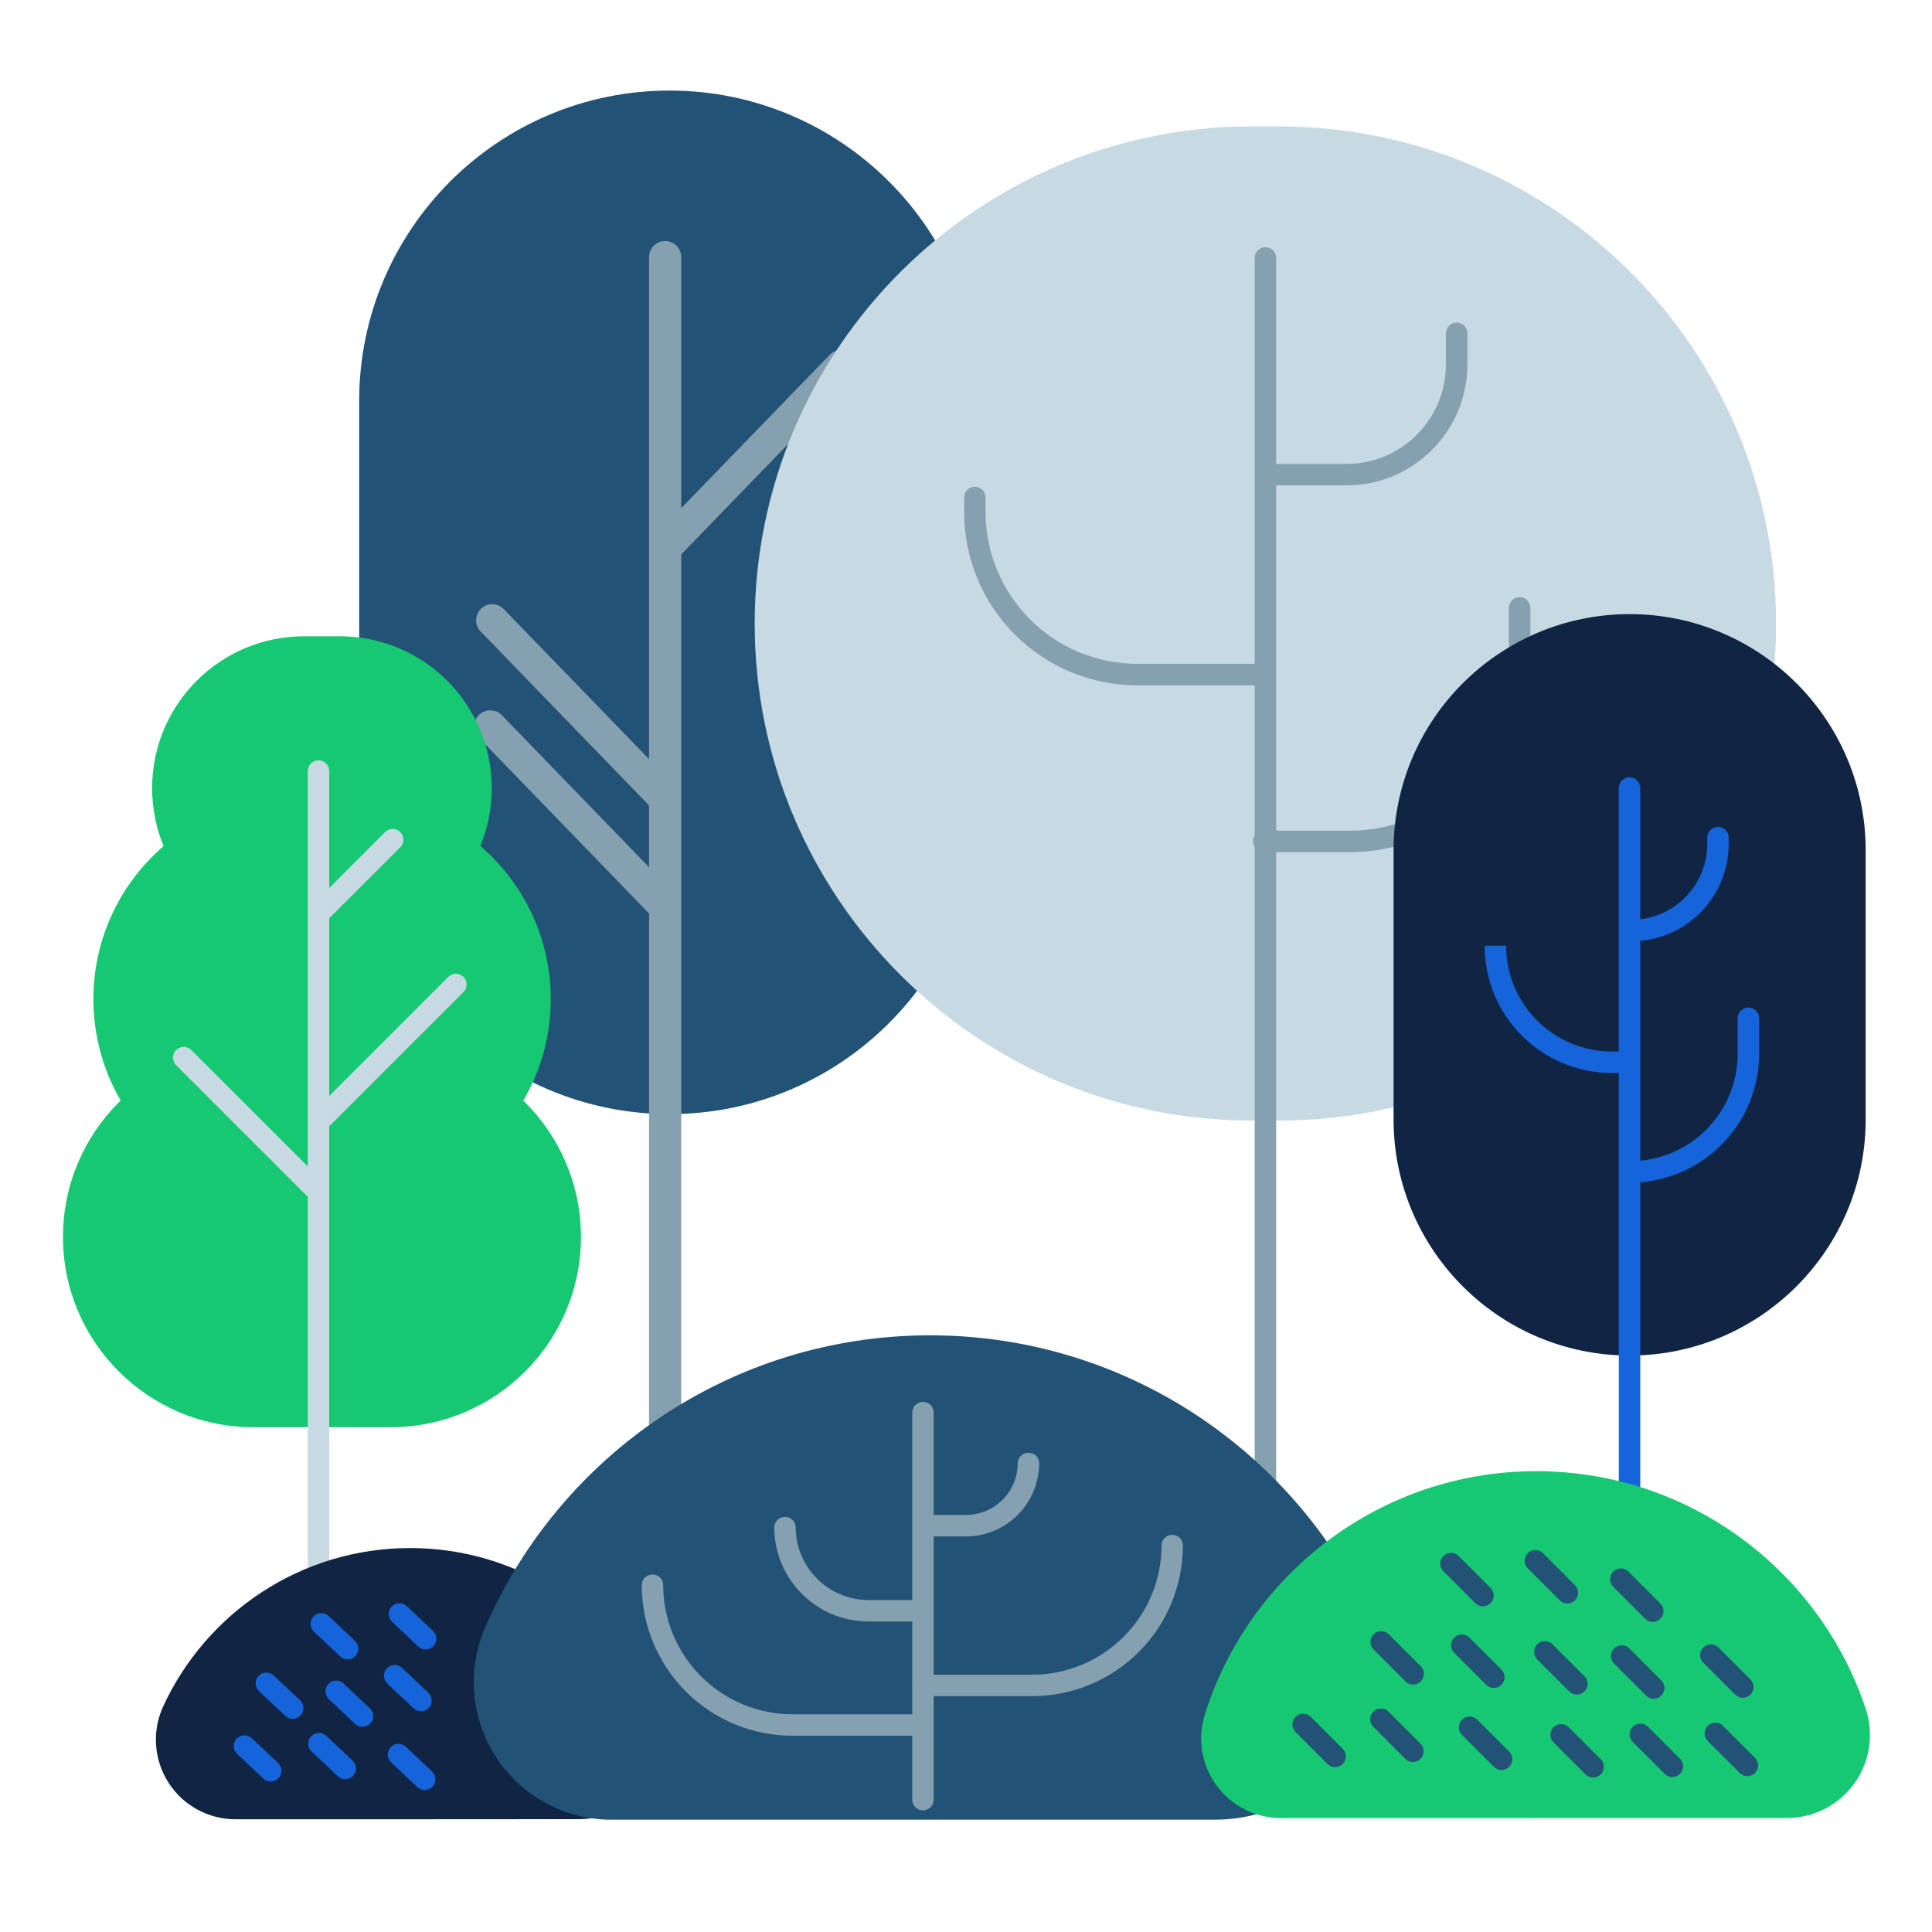 <svg width="160" height="160" viewBox="0 0 160 160" fill="none" xmlns="http://www.w3.org/2000/svg">
<path fill-rule="evenodd" clip-rule="evenodd" d="M81.151 33.201C81.151 19.016 69.632 7.5 55.447 7.5C41.262 7.5 29.746 19.016 29.746 33.201V66.565C29.746 80.749 41.262 92.266 55.447 92.266C69.632 92.266 81.151 80.749 81.151 66.565V33.201Z" fill="#225275"/>
<path fill-rule="evenodd" clip-rule="evenodd" d="M53.75 21.294V127.865C53.75 128.601 54.347 129.198 55.083 129.198C55.819 129.198 56.416 128.601 56.416 127.865V21.294C56.416 20.558 55.819 19.961 55.083 19.961C54.347 19.961 53.75 20.558 53.75 21.294Z" fill="#85A0AE"/>
<path fill-rule="evenodd" clip-rule="evenodd" d="M68.71 29.387L54.575 43.986C54.063 44.514 54.076 45.359 54.605 45.871C55.134 46.383 55.979 46.369 56.49 45.841L70.626 31.242C71.138 30.714 71.125 29.869 70.596 29.357C70.067 28.845 69.222 28.859 68.71 29.387Z" fill="#85A0AE"/>
<path fill-rule="evenodd" clip-rule="evenodd" d="M39.647 61.086L53.783 75.685C54.295 76.213 55.139 76.227 55.668 75.715C56.197 75.203 56.211 74.358 55.699 73.829L41.563 59.231C41.051 58.703 40.206 58.689 39.678 59.201C39.149 59.713 39.135 60.558 39.647 61.086Z" fill="#85A0AE"/>
<path fill-rule="evenodd" clip-rule="evenodd" d="M39.803 52.297L53.939 66.896C54.451 67.424 55.296 67.438 55.824 66.925C56.354 66.414 56.367 65.569 55.855 65.04L41.719 50.442C41.208 49.913 40.363 49.9 39.834 50.412C39.305 50.923 39.292 51.769 39.803 52.297Z" fill="#85A0AE"/>
<path fill-rule="evenodd" clip-rule="evenodd" d="M48.113 102.437C48.113 93.74 41.049 86.68 32.353 86.68H20.973C12.276 86.68 5.215 93.74 5.215 102.437C5.215 111.134 12.276 118.195 20.973 118.195H32.353C41.049 118.195 48.113 111.134 48.113 102.437Z" fill="#17C873"/>
<path fill-rule="evenodd" clip-rule="evenodd" d="M45.609 82.739C45.609 73.509 38.113 66.016 28.884 66.016H24.458C15.228 66.016 7.734 73.509 7.734 82.739C7.734 91.968 15.228 99.462 24.458 99.462H28.884C38.113 99.462 45.609 91.968 45.609 82.739Z" fill="#17C873"/>
<path fill-rule="evenodd" clip-rule="evenodd" d="M40.727 65.272C40.727 58.331 35.09 52.695 28.149 52.695H25.174C18.233 52.695 12.598 58.331 12.598 65.272C12.598 72.213 18.233 77.849 25.174 77.849H28.149C35.09 77.849 40.727 72.213 40.727 65.272Z" fill="#17C873"/>
<path fill-rule="evenodd" clip-rule="evenodd" d="M25.488 63.858V144.344C25.488 144.834 25.887 145.233 26.377 145.233C26.868 145.233 27.266 144.834 27.266 144.344V63.858C27.266 63.367 26.868 62.969 26.377 62.969C25.887 62.969 25.488 63.367 25.488 63.858Z" fill="#C7DAE4"/>
<path fill-rule="evenodd" clip-rule="evenodd" d="M37.125 80.902L26.1 91.927C25.753 92.274 25.753 92.838 26.1 93.184C26.447 93.531 27.01 93.531 27.357 93.184L38.382 82.159C38.729 81.812 38.73 81.249 38.383 80.902C38.036 80.555 37.472 80.555 37.125 80.902Z" fill="#C7DAE4"/>
<path fill-rule="evenodd" clip-rule="evenodd" d="M31.891 68.91L26.099 74.701C25.752 75.048 25.753 75.612 26.099 75.959C26.446 76.305 27.009 76.305 27.356 75.958L33.148 70.167C33.495 69.82 33.495 69.257 33.148 68.91C32.801 68.563 32.238 68.563 31.891 68.91Z" fill="#C7DAE4"/>
<path fill-rule="evenodd" clip-rule="evenodd" d="M14.587 88.214L25.611 99.239C25.959 99.586 26.522 99.586 26.869 99.239C27.215 98.892 27.216 98.329 26.869 97.981L15.844 86.957C15.497 86.61 14.933 86.61 14.586 86.957C14.239 87.303 14.24 87.867 14.587 88.214Z" fill="#C7DAE4"/>
<path fill-rule="evenodd" clip-rule="evenodd" d="M147.088 51.634C147.088 28.914 128.637 10.469 105.917 10.469H103.667C80.946 10.469 62.5 28.914 62.5 51.634C62.5 74.355 80.946 92.801 103.667 92.801H105.917C128.637 92.801 147.088 74.355 147.088 51.634Z" fill="#C7DAE4"/>
<path fill-rule="evenodd" clip-rule="evenodd" d="M103.906 21.358V135.504C103.906 135.995 104.305 136.394 104.796 136.394C105.286 136.394 105.685 135.995 105.685 135.504V21.358C105.685 20.868 105.286 20.469 104.796 20.469C104.305 20.469 103.906 20.868 103.906 21.358Z" fill="#85A0AE"/>
<path fill-rule="evenodd" clip-rule="evenodd" d="M79.844 41.201V42.411C79.844 46.215 81.355 49.864 84.045 52.555C86.736 55.245 90.385 56.756 94.189 56.756C99.651 56.756 104.697 56.756 104.697 56.756C105.188 56.756 105.586 56.357 105.586 55.867C105.586 55.376 105.188 54.978 104.697 54.978H94.189C90.856 54.978 87.659 53.654 85.303 51.297C82.946 48.941 81.622 45.744 81.622 42.411V41.201C81.622 40.71 81.223 40.312 80.733 40.312C80.243 40.312 79.844 40.71 79.844 41.201Z" fill="#85A0AE"/>
<path fill-rule="evenodd" clip-rule="evenodd" d="M124.961 50.342C124.961 50.342 124.961 52.633 124.961 55.636C124.961 62.903 119.07 68.792 111.804 68.792H104.664C104.174 68.792 103.776 69.191 103.776 69.681C103.776 70.172 104.174 70.57 104.664 70.57H111.804C120.053 70.57 126.738 63.885 126.738 55.636C126.738 52.633 126.738 50.342 126.738 50.342C126.738 49.852 126.34 49.453 125.849 49.453C125.359 49.453 124.961 49.852 124.961 50.342Z" fill="#85A0AE"/>
<path fill-rule="evenodd" clip-rule="evenodd" d="M119.745 27.607V30.175C119.745 34.73 116.054 38.421 111.5 38.421C108.127 38.421 105.11 38.421 105.11 38.421C104.619 38.421 104.221 38.819 104.221 39.31C104.221 39.801 104.619 40.199 105.11 40.199C105.11 40.199 108.127 40.199 111.5 40.199C117.036 40.199 121.523 35.711 121.523 30.175V27.607C121.523 27.117 121.125 26.719 120.634 26.719C120.143 26.719 119.745 27.117 119.745 27.607Z" fill="#85A0AE"/>
<path fill-rule="evenodd" clip-rule="evenodd" d="M154.507 70.406C154.507 59.618 145.746 50.859 134.958 50.859C124.169 50.859 115.41 59.618 115.41 70.406V92.713C115.41 103.501 124.169 112.26 134.958 112.26C145.746 112.26 154.507 103.501 154.507 92.713V70.406Z" fill="#102544"/>
<path fill-rule="evenodd" clip-rule="evenodd" d="M134.062 65.264V140.381C134.062 140.872 134.461 141.271 134.952 141.271C135.442 141.271 135.84 140.872 135.84 140.381V65.264C135.84 64.773 135.442 64.375 134.952 64.375C134.461 64.375 134.062 64.773 134.062 65.264Z" fill="#1564DA"/>
<path fill-rule="evenodd" clip-rule="evenodd" d="M122.949 78.32C122.949 81.116 124.059 83.797 126.036 85.774C128.013 87.75 130.694 88.861 133.489 88.861C134.355 88.861 134.914 88.861 134.914 88.861C135.405 88.861 135.803 88.462 135.803 87.971C135.803 87.481 135.405 87.083 134.914 87.083C134.914 87.083 134.355 87.083 133.489 87.083C131.165 87.083 128.936 86.16 127.293 84.516C125.65 82.873 124.727 80.644 124.727 78.32H122.949Z" fill="#1564DA"/>
<path fill-rule="evenodd" clip-rule="evenodd" d="M143.906 84.326C143.906 84.326 143.906 85.561 143.906 87.261C143.906 89.623 142.968 91.887 141.298 93.557C139.629 95.227 137.364 96.164 135.003 96.164H135.003V97.942C135.003 97.942 135.003 97.942 135.003 97.942C137.836 97.942 140.552 96.817 142.555 94.814C144.558 92.811 145.684 90.094 145.684 87.261C145.684 85.561 145.684 84.326 145.684 84.326C145.684 83.835 145.285 83.437 144.794 83.437C144.304 83.437 143.906 83.835 143.906 84.326Z" fill="#1564DA"/>
<path fill-rule="evenodd" clip-rule="evenodd" d="M141.386 69.365V69.891C141.386 71.558 140.724 73.157 139.545 74.336C138.366 75.516 136.767 76.177 135.1 76.177C135.1 76.177 135.1 76.177 135.1 76.177V77.955C135.1 77.955 135.1 77.955 135.1 77.955C137.239 77.955 139.29 77.106 140.802 75.593C142.314 74.081 143.164 72.03 143.164 69.891V69.365C143.164 68.875 142.766 68.476 142.275 68.476C141.785 68.476 141.386 68.875 141.386 69.365Z" fill="#1564DA"/>
<path fill-rule="evenodd" clip-rule="evenodd" d="M19.502 150.665C17.259 150.665 15.171 149.526 13.958 147.64C12.745 145.754 12.574 143.381 13.503 141.34C17.061 133.593 24.888 128.203 33.964 128.203C42.797 128.203 50.448 133.309 54.12 140.727C55.18 142.856 55.06 145.381 53.811 147.403C52.562 149.424 50.353 150.655 47.973 150.655C39.8 150.665 27.519 150.665 19.502 150.665Z" fill="#102544"/>
<path fill-rule="evenodd" clip-rule="evenodd" d="M25.806 145.051L27.981 147.101C28.337 147.438 28.901 147.421 29.238 147.064C29.574 146.707 29.557 146.144 29.2 145.807L27.026 143.757C26.669 143.421 26.106 143.437 25.769 143.794C25.433 144.151 25.45 144.714 25.806 145.051Z" fill="#1564DA"/>
<path fill-rule="evenodd" clip-rule="evenodd" d="M19.634 145.246L21.809 147.296C22.166 147.633 22.729 147.616 23.066 147.26C23.402 146.903 23.385 146.34 23.028 146.003L20.854 143.953C20.497 143.617 19.934 143.633 19.598 143.99C19.261 144.346 19.278 144.91 19.634 145.246Z" fill="#1564DA"/>
<path fill-rule="evenodd" clip-rule="evenodd" d="M21.451 140.051L23.626 142.101C23.982 142.438 24.545 142.421 24.882 142.064C25.219 141.708 25.202 141.144 24.845 140.808L22.67 138.758C22.314 138.422 21.751 138.438 21.414 138.794C21.077 139.151 21.094 139.714 21.451 140.051Z" fill="#1564DA"/>
<path fill-rule="evenodd" clip-rule="evenodd" d="M27.232 140.715L29.407 142.765C29.763 143.102 30.326 143.085 30.663 142.728C31 142.371 30.983 141.808 30.626 141.472L28.452 139.422C28.095 139.085 27.532 139.102 27.195 139.458C26.858 139.815 26.875 140.378 27.232 140.715Z" fill="#1564DA"/>
<path fill-rule="evenodd" clip-rule="evenodd" d="M26.001 135.129L28.176 137.179C28.533 137.516 29.096 137.499 29.433 137.142C29.77 136.786 29.753 136.223 29.395 135.886L27.221 133.836C26.865 133.5 26.302 133.516 25.965 133.872C25.628 134.229 25.645 134.792 26.001 135.129Z" fill="#1564DA"/>
<path fill-rule="evenodd" clip-rule="evenodd" d="M32.388 145.949L34.563 147.999C34.92 148.336 35.483 148.319 35.819 147.963C36.156 147.606 36.139 147.043 35.782 146.706L33.608 144.656C33.251 144.32 32.688 144.336 32.352 144.693C32.015 145.049 32.032 145.613 32.388 145.949Z" fill="#1564DA"/>
<path fill-rule="evenodd" clip-rule="evenodd" d="M32.075 139.426L34.251 141.476C34.607 141.813 35.17 141.796 35.507 141.439C35.844 141.082 35.827 140.519 35.47 140.182L33.295 138.132C32.939 137.796 32.376 137.812 32.039 138.169C31.702 138.526 31.719 139.089 32.075 139.426Z" fill="#1564DA"/>
<path fill-rule="evenodd" clip-rule="evenodd" d="M32.466 134.309L34.641 136.359C34.998 136.696 35.561 136.679 35.898 136.322C36.234 135.965 36.217 135.402 35.86 135.065L33.686 133.015C33.33 132.679 32.767 132.695 32.43 133.052C32.093 133.409 32.11 133.972 32.466 134.309Z" fill="#1564DA"/>
<path fill-rule="evenodd" clip-rule="evenodd" d="M50.633 150.7C46.79 150.7 43.206 148.763 41.1 145.548C38.996 142.334 38.652 138.275 40.188 134.752C46.369 120.537 60.544 110.586 77.023 110.586C92.077 110.586 105.21 118.89 112.084 131.165C114.36 135.226 114.315 140.192 111.96 144.21C109.605 148.229 105.3 150.698 100.639 150.698C85.872 150.7 64.487 150.7 50.633 150.7Z" fill="#225275"/>
<path fill-rule="evenodd" clip-rule="evenodd" d="M75.547 116.983V149.037C75.547 149.527 75.945 149.926 76.436 149.926C76.926 149.926 77.325 149.527 77.325 149.037V116.983C77.325 116.492 76.926 116.094 76.436 116.094C75.945 116.094 75.547 116.492 75.547 116.983Z" fill="#85A0AE"/>
<path fill-rule="evenodd" clip-rule="evenodd" d="M64.122 126.535C64.121 126.519 64.121 126.504 64.121 126.488C64.121 126.012 64.519 125.625 65.01 125.625C65.494 125.625 65.889 126.004 65.897 126.473H65.9C65.9 129.806 68.602 132.508 71.936 132.508H76.405C76.895 132.508 77.293 132.906 77.293 133.397C77.293 133.887 76.895 134.286 76.405 134.286H71.936C67.641 134.286 64.156 130.821 64.122 126.535Z" fill="#85A0AE"/>
<path fill-rule="evenodd" clip-rule="evenodd" d="M53.148 131.258V131.253C53.148 130.777 53.546 130.391 54.036 130.391C54.526 130.391 54.924 130.777 54.924 131.253C54.924 131.271 54.924 131.287 54.923 131.303C54.934 134.128 56.062 136.834 58.061 138.833C60.069 140.842 62.795 141.97 65.636 141.97H76.412C76.902 141.97 77.3 142.369 77.3 142.86C77.3 143.351 76.902 143.748 76.412 143.748C76.412 143.748 71.089 143.748 65.636 143.748C62.323 143.748 59.146 142.432 56.803 140.09C54.461 137.747 53.145 134.571 53.145 131.258H53.148Z" fill="#85A0AE"/>
<path fill-rule="evenodd" clip-rule="evenodd" d="M96.196 127.976V127.972C96.196 127.497 96.59 127.109 97.081 127.109C97.572 127.109 97.966 127.497 97.966 127.972V127.976C97.966 131.289 96.654 134.467 94.308 136.81C91.972 139.153 88.793 140.469 85.476 140.469H76.455C75.964 140.469 75.566 140.071 75.566 139.581C75.566 139.089 75.964 138.691 76.455 138.691H85.476C88.324 138.691 91.044 137.563 93.049 135.553C95.065 133.544 96.196 130.817 96.196 127.976Z" fill="#85A0AE"/>
<path fill-rule="evenodd" clip-rule="evenodd" d="M84.28 121.173C84.28 120.699 84.685 120.312 85.176 120.312C85.667 120.312 86.061 120.7 86.061 121.175C86.061 121.197 86.061 121.217 86.061 121.237C86.04 122.823 85.4 124.34 84.28 125.463C83.143 126.601 81.601 127.241 79.992 127.241H76.709C76.218 127.241 75.82 126.842 75.82 126.351C75.82 125.86 76.218 125.462 76.709 125.462H79.992C81.129 125.462 82.22 125.01 83.024 124.206C83.832 123.402 84.28 122.311 84.28 121.174V121.173Z" fill="#85A0AE"/>
<path fill-rule="evenodd" clip-rule="evenodd" d="M106.065 150.563C103.962 150.563 101.985 149.559 100.744 147.862C99.502 146.164 99.145 143.976 99.783 141.972C103.453 130.309 114.358 121.836 127.227 121.836C139.911 121.836 150.688 130.069 154.497 141.478C155.215 143.576 154.868 145.888 153.577 147.689C152.286 149.489 150.204 150.557 147.993 150.557C136.895 150.563 116.947 150.563 106.065 150.563Z" fill="#17C873"/>
<path fill-rule="evenodd" clip-rule="evenodd" d="M119.534 130.12L122.183 132.769C122.53 133.116 123.093 133.117 123.442 132.768C123.79 132.42 123.79 131.857 123.443 131.51L120.794 128.861C120.447 128.514 119.885 128.514 119.536 128.862C119.187 129.211 119.187 129.773 119.534 130.12Z" fill="#225275"/>
<path fill-rule="evenodd" clip-rule="evenodd" d="M127.308 137.425L129.957 140.074C130.304 140.421 130.867 140.422 131.215 140.073C131.564 139.724 131.563 139.162 131.216 138.815L128.567 136.166C128.22 135.819 127.658 135.819 127.309 136.167C126.961 136.516 126.961 137.078 127.308 137.425Z" fill="#225275"/>
<path fill-rule="evenodd" clip-rule="evenodd" d="M133.597 131.409L136.246 134.058C136.593 134.405 137.156 134.406 137.504 134.057C137.853 133.709 137.852 133.146 137.505 132.799L134.856 130.15C134.509 129.803 133.947 129.803 133.598 130.151C133.25 130.5 133.25 131.062 133.597 131.409Z" fill="#225275"/>
<path fill-rule="evenodd" clip-rule="evenodd" d="M126.527 129.886L129.176 132.535C129.523 132.882 130.085 132.883 130.434 132.534C130.783 132.185 130.782 131.623 130.435 131.276L127.786 128.627C127.439 128.28 126.877 128.28 126.528 128.628C126.179 128.977 126.18 129.539 126.527 129.886Z" fill="#225275"/>
<path fill-rule="evenodd" clip-rule="evenodd" d="M113.753 136.605L116.402 139.254C116.749 139.6 117.312 139.601 117.661 139.253C118.009 138.904 118.008 138.341 117.661 137.994L115.012 135.345C114.666 134.998 114.103 134.998 113.755 135.347C113.406 135.695 113.406 136.258 113.753 136.605Z" fill="#225275"/>
<path fill-rule="evenodd" clip-rule="evenodd" d="M120.433 136.878L123.082 139.527C123.429 139.874 123.992 139.875 124.34 139.526C124.689 139.177 124.688 138.615 124.341 138.268L121.692 135.619C121.345 135.272 120.783 135.272 120.434 135.62C120.086 135.969 120.086 136.531 120.433 136.878Z" fill="#225275"/>
<path fill-rule="evenodd" clip-rule="evenodd" d="M113.734 143.011L116.383 145.66C116.73 146.007 117.292 146.007 117.641 145.659C117.99 145.31 117.989 144.747 117.642 144.401L114.993 141.751C114.646 141.405 114.084 141.404 113.735 141.753C113.386 142.102 113.387 142.664 113.734 143.011Z" fill="#225275"/>
<path fill-rule="evenodd" clip-rule="evenodd" d="M107.288 143.44L109.937 146.089C110.284 146.436 110.847 146.437 111.196 146.088C111.544 145.74 111.544 145.177 111.197 144.83L108.548 142.181C108.201 141.834 107.638 141.834 107.29 142.183C106.941 142.531 106.941 143.094 107.288 143.44Z" fill="#225275"/>
<path fill-rule="evenodd" clip-rule="evenodd" d="M133.675 137.776L136.324 140.425C136.671 140.772 137.234 140.773 137.582 140.424C137.931 140.076 137.93 139.513 137.583 139.166L134.934 136.517C134.587 136.17 134.025 136.17 133.677 136.519C133.328 136.867 133.328 137.43 133.675 137.776Z" fill="#225275"/>
<path fill-rule="evenodd" clip-rule="evenodd" d="M128.655 144.3L131.305 146.949C131.651 147.296 132.214 147.297 132.563 146.948C132.912 146.599 132.911 146.037 132.564 145.69L129.915 143.041C129.568 142.694 129.006 142.694 128.657 143.042C128.308 143.391 128.309 143.953 128.655 144.3Z" fill="#225275"/>
<path fill-rule="evenodd" clip-rule="evenodd" d="M141.058 137.698L143.707 140.347C144.054 140.694 144.617 140.695 144.965 140.346C145.314 139.998 145.313 139.435 144.966 139.088L142.317 136.439C141.97 136.092 141.408 136.092 141.059 136.441C140.711 136.789 140.711 137.351 141.058 137.698Z" fill="#225275"/>
<path fill-rule="evenodd" clip-rule="evenodd" d="M135.218 144.261L137.867 146.91C138.214 147.257 138.777 147.258 139.125 146.909C139.474 146.56 139.473 145.998 139.126 145.651L136.477 143.002C136.13 142.655 135.568 142.655 135.22 143.003C134.871 143.352 134.871 143.914 135.218 144.261Z" fill="#225275"/>
<path fill-rule="evenodd" clip-rule="evenodd" d="M141.429 144.183L144.078 146.832C144.425 147.179 144.988 147.18 145.336 146.831C145.685 146.482 145.684 145.919 145.337 145.573L142.688 142.924C142.341 142.577 141.779 142.576 141.43 142.925C141.082 143.274 141.082 143.836 141.429 144.183Z" fill="#225275"/>
<path fill-rule="evenodd" clip-rule="evenodd" d="M121.077 143.675L123.726 146.324C124.073 146.671 124.636 146.672 124.985 146.323C125.333 145.974 125.333 145.412 124.986 145.065L122.337 142.416C121.99 142.069 121.428 142.068 121.079 142.417C120.73 142.766 120.73 143.328 121.077 143.675Z" fill="#225275"/>
</svg>
